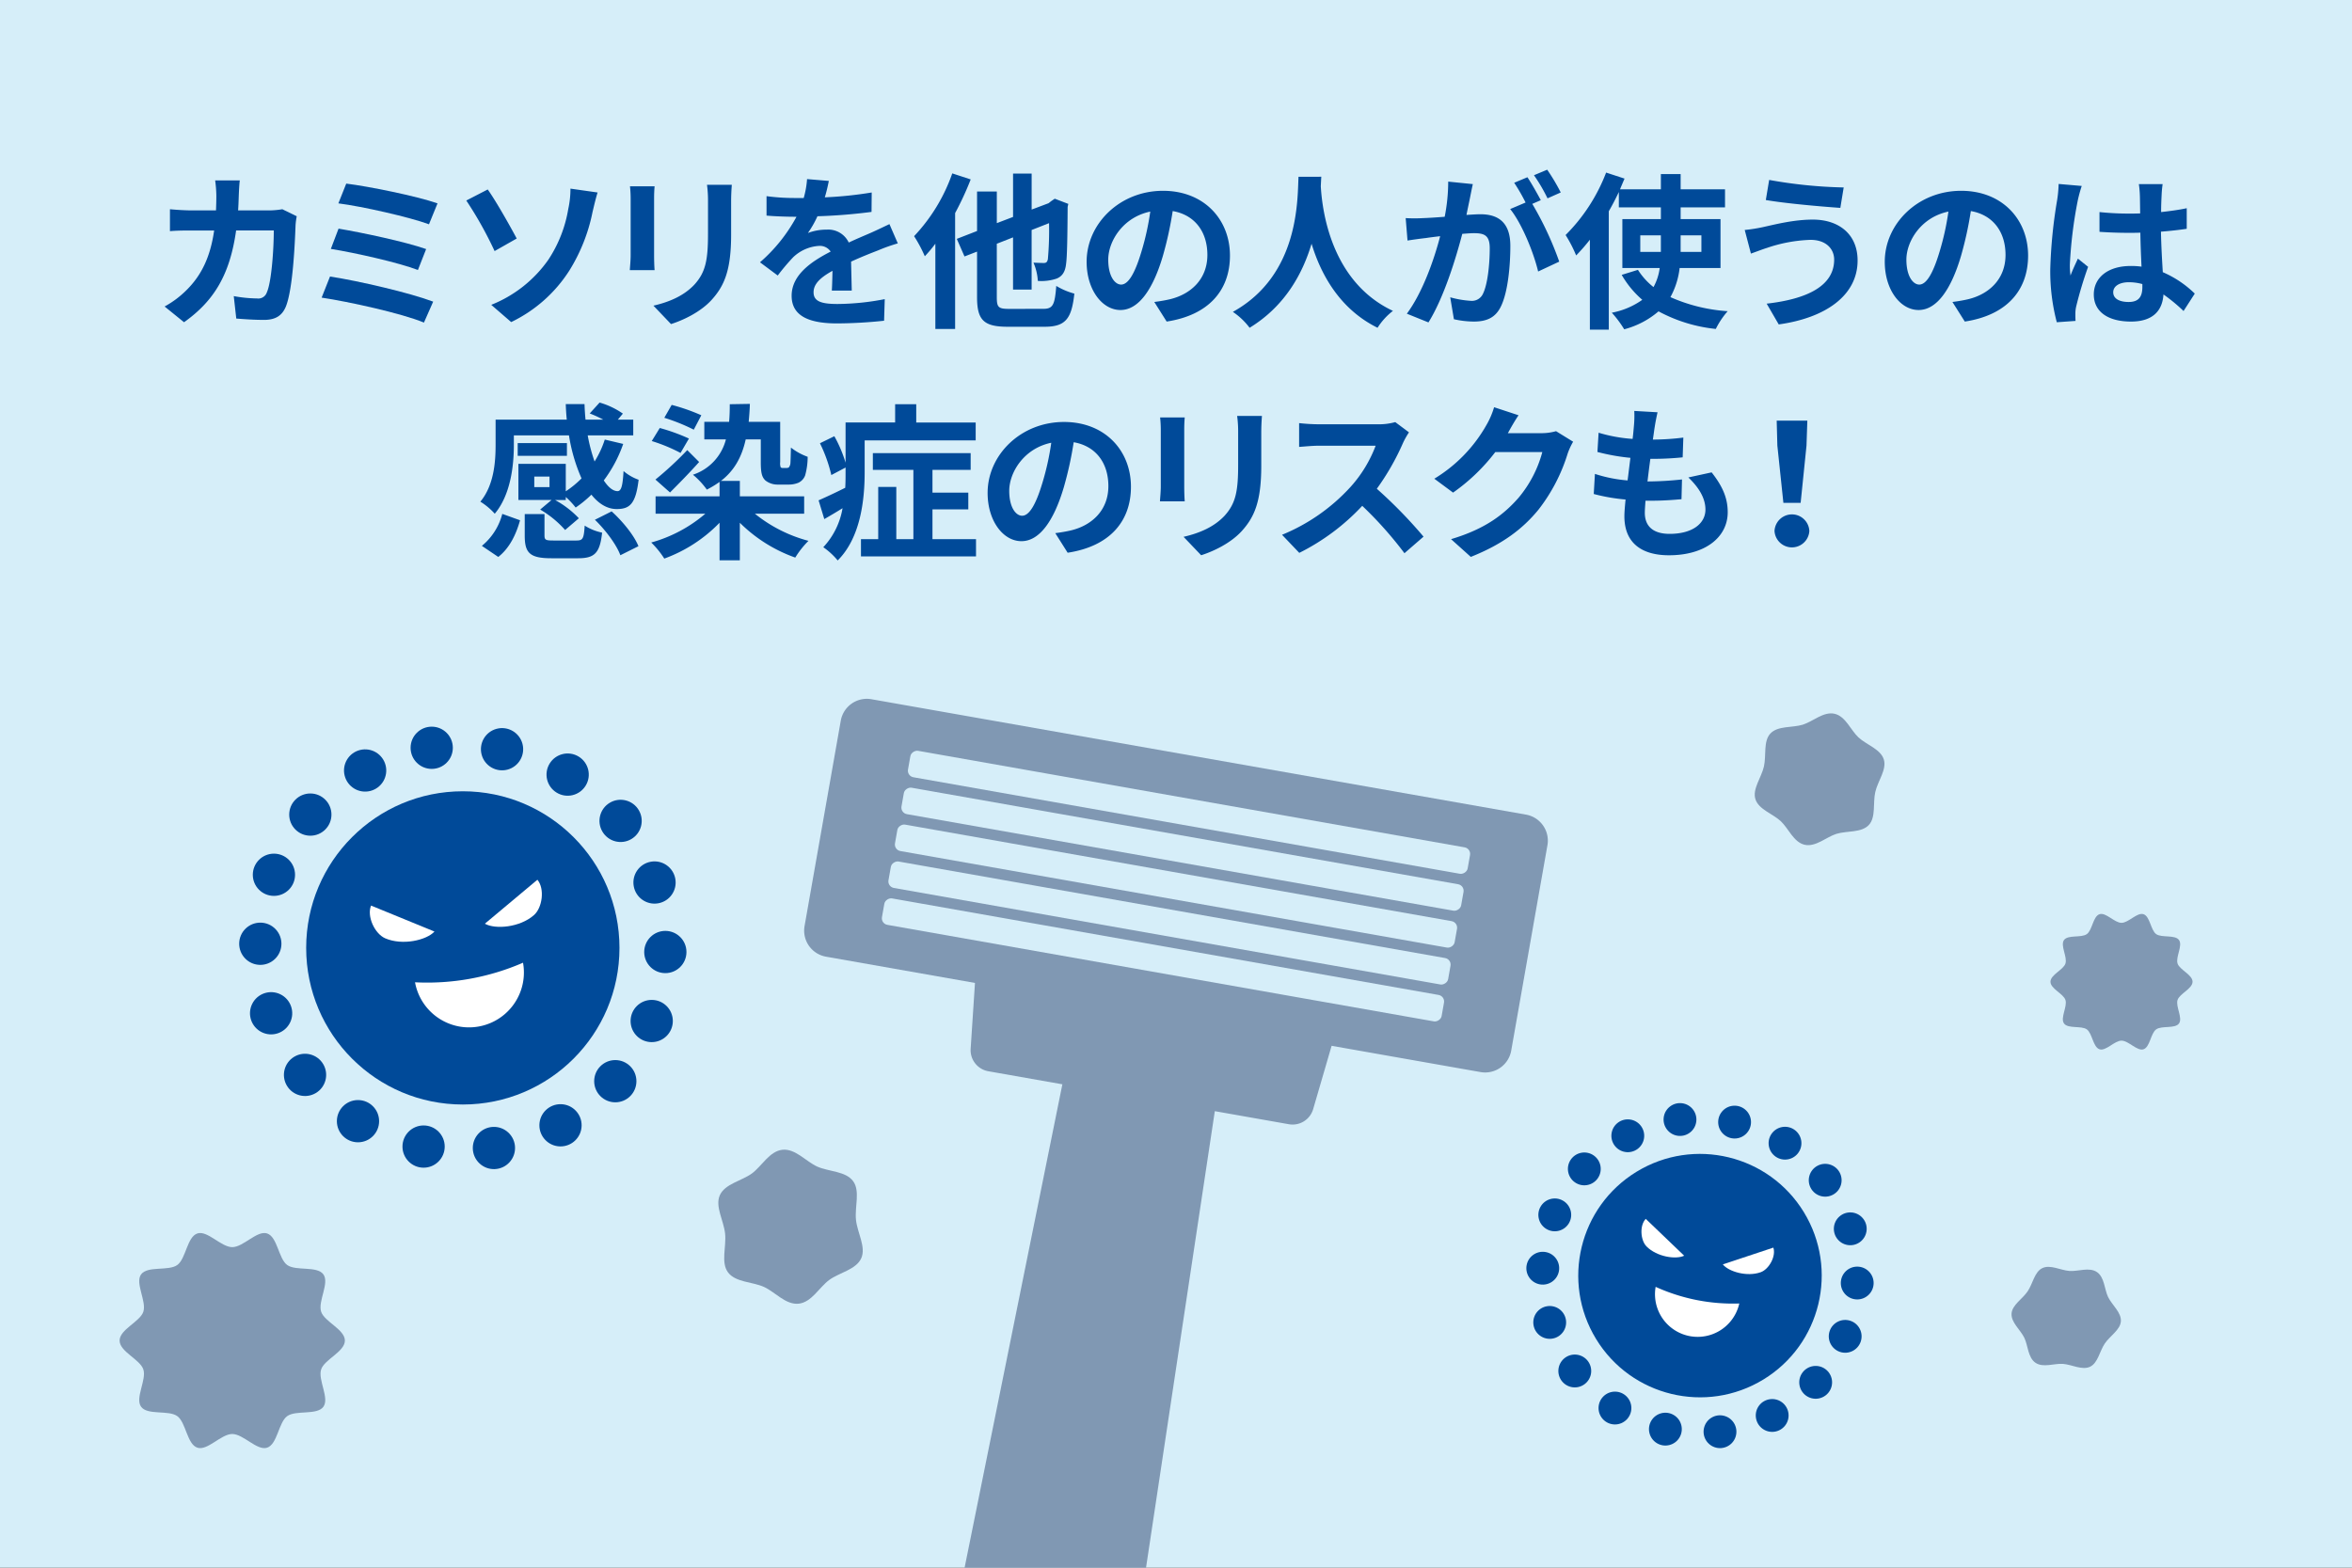 <svg xmlns="http://www.w3.org/2000/svg" xmlns:xlink="http://www.w3.org/1999/xlink" width="590" height="393.333" viewBox="0 0 590 393.333">
  <rect x="0" y="0" width="590" height="393.333" fill="#333333" stroke="none"/>
  <defs>
    <clipPath id="clip-path">
      <path id="パス_505" data-name="パス 505" d="M8445,5641.175H8150v393.333h590V5641.175Z" fill="none"/>
    </clipPath>
  </defs>
  <g id="グループ_222" data-name="グループ 222" transform="translate(-8150 -5641.175)">
    <g id="グループ_221" data-name="グループ 221" clip-path="url(#clip-path)">
      <g id="グループ_126" data-name="グループ 126">
        <path id="パス_468" data-name="パス 468" d="M8445,5641.175H8150v393.333h590V5641.175Z" fill="#d6eef9"/>
      </g>
      <g id="グループ_150" data-name="グループ 150">
        <g id="グループ_149" data-name="グループ 149">
          <g id="グループ_127" data-name="グループ 127">
            <path id="パス_469" data-name="パス 469" d="M8224.435,5695.433a18.171,18.171,0,0,0-.294,2.227c-.169,4.537-.673,16.256-2.478,20.542-.925,2.141-2.521,3.234-5.419,3.234-2.4,0-4.915-.168-6.975-.336l-.63-5.629a34.788,34.788,0,0,0,5.882.588,2.232,2.232,0,0,0,2.394-1.471c1.218-2.646,1.764-11.048,1.764-15.585h-9.451c-1.555,11.091-5.545,17.686-13.064,23.021l-4.873-3.949a24.028,24.028,0,0,0,5.5-4.117c3.908-3.864,6.008-8.569,6.932-14.955h-5.545c-1.429,0-3.738,0-5.545.168v-5.5c1.765.168,3.948.295,5.545.295h6.007c.042-1.176.085-2.394.085-3.655a31.1,31.1,0,0,0-.295-3.864h6.176c-.126.966-.21,2.73-.252,3.738-.042,1.3-.084,2.563-.168,3.781h7.9a20.528,20.528,0,0,0,3.193-.295Z" fill="#004a99"/>
          </g>
          <g id="グループ_128" data-name="グループ 128">
            <path id="パス_470" data-name="パス 470" d="M8258.661,5716.857l-2.312,5.251c-5.671-2.353-18.944-5.251-25.667-6.259l2.1-5.293C8239.967,5711.648,8252.905,5714.672,8258.661,5716.857Zm-1.765-13.191-2.06,5.251c-4.831-1.848-15.585-4.285-21.843-5.293l1.932-5.083C8240.933,5699.55,8251.6,5701.818,8256.9,5703.666Zm2.855-11.467-2.142,5.251c-4.873-1.807-16.8-4.5-22.727-5.251l1.975-4.957C8242.361,5687.914,8254.459,5690.35,8259.752,5692.2Z" fill="#004a99"/>
          </g>
          <g id="グループ_129" data-name="グループ 129">
            <path id="パス_471" data-name="パス 471" d="M8272.347,5688.712c2.1,2.941,5.714,9.368,7.269,12.308l-5.545,3.15a94.939,94.939,0,0,0-7.1-12.685Zm15.249,17.559a32.764,32.764,0,0,0,4.957-12.687,23.482,23.482,0,0,0,.546-5.083l6.807.967c-.5,1.6-.967,3.654-1.262,4.873a44.134,44.134,0,0,1-5.839,14.744,35.549,35.549,0,0,1-14.576,12.9l-5-4.327A31.819,31.819,0,0,0,8287.6,5706.271Z" fill="#004a99"/>
          </g>
          <g id="グループ_130" data-name="グループ 130">
            <path id="パス_472" data-name="パス 472" d="M8314.206,5687.914c-.084.924-.126,1.848-.126,3.192v14.2c0,1.05.042,2.689.126,3.654h-6.217c.042-.8.21-2.436.21-3.7v-14.157a28.568,28.568,0,0,0-.168-3.192Zm19.366-.378c-.084,1.176-.169,2.52-.169,4.2v8.317c0,9.031-1.765,12.9-4.872,16.341-2.773,3.066-7.143,5.125-10.208,6.091l-4.411-4.621c4.2-.966,7.729-2.563,10.292-5.293,2.855-3.151,3.4-6.3,3.4-12.854v-7.981a29.475,29.475,0,0,0-.253-4.2Z" fill="#004a99"/>
          </g>
          <g id="グループ_131" data-name="グループ 131">
            <path id="パス_473" data-name="パス 473" d="M8358.665,5714.084c.084-1.217.126-3.15.168-4.957-3.067,1.681-4.748,3.319-4.748,5.377,0,2.311,1.975,2.941,6.049,2.941a63.659,63.659,0,0,0,11.806-1.218l-.168,5.419a115.146,115.146,0,0,1-11.764.672c-6.51,0-11.426-1.555-11.426-6.932,0-5.292,5.042-8.653,9.789-11.09a3.253,3.253,0,0,0-2.9-1.427,10.294,10.294,0,0,0-6.512,2.856,53.435,53.435,0,0,0-3.864,4.579l-4.453-3.319a40.645,40.645,0,0,0,9.158-11.426h-.5c-1.679,0-4.746-.084-7.014-.294v-4.873a53.382,53.382,0,0,0,7.309.462h2.017a23.161,23.161,0,0,0,.841-4.746l5.461.462c-.21,1.008-.5,2.436-1.009,4.116a96.051,96.051,0,0,0,11.763-1.218l-.042,4.873a135.491,135.491,0,0,1-13.569,1.092,25.486,25.486,0,0,1-2.394,4.2,12.991,12.991,0,0,1,4.7-.841,5.668,5.668,0,0,1,5.545,3.236c2.142-1.009,3.907-1.723,5.63-2.479,1.595-.715,3.065-1.428,4.578-2.142l2.1,4.831a44.349,44.349,0,0,0-4.957,1.763c-1.848.715-4.2,1.639-6.762,2.815.042,2.31.126,5.377.168,7.267Z" fill="#004a99"/>
          </g>
          <g id="グループ_132" data-name="グループ 132">
            <path id="パス_474" data-name="パス 474" d="M8393.5,5686.192a75.982,75.982,0,0,1-3.907,8.443v29.07h-4.957v-21.382a34.973,34.973,0,0,1-2.646,3.15,34.552,34.552,0,0,0-2.689-5.041,44.1,44.1,0,0,0,9.578-15.753Zm18.189,32.472c2.478,0,2.9-1.009,3.276-5.755a17.423,17.423,0,0,0,4.536,1.931c-.671,6.218-2.142,8.318-7.435,8.318h-9.283c-5.965,0-7.688-1.638-7.688-7.393V5704.3l-3.149,1.219-1.934-4.411,5.083-1.975v-9.913h4.957v7.94l4.074-1.555v-10.88h4.663v9.031l4.244-1.595.63-.5.923-.631,3.4,1.3-.168.755c-.042,7.31-.126,12.351-.379,14.2-.21,2.1-.966,3.193-2.353,3.781a11.927,11.927,0,0,1-4.747.588,13.311,13.311,0,0,0-1.093-4.579c.925.042,2.1.084,2.563.084.589,0,.883-.168,1.051-.966a82.12,82.12,0,0,0,.294-9.031l-4.37,1.721v14.955h-4.663v-13.106l-4.074,1.6v13.442c0,2.521.42,2.9,3.109,2.9Z" fill="#004a99"/>
          </g>
          <g id="グループ_133" data-name="グループ 133">
            <path id="パス_475" data-name="パス 475" d="M8439.555,5716.941c1.6-.21,2.773-.42,3.865-.672,5.335-1.261,9.452-5.083,9.452-11.132,0-5.755-3.109-10.04-8.7-11.006a90.258,90.258,0,0,1-2.478,11.3c-2.479,8.4-6.091,13.526-10.628,13.526-4.578,0-8.486-5.083-8.486-12.1,0-9.577,8.36-17.811,19.156-17.811,10.292,0,16.8,7.183,16.8,16.257,0,8.737-5.377,14.954-15.878,16.551Zm-3.233-12.6a66.63,66.63,0,0,0,2.226-10.081c-6.889,1.428-10.544,7.477-10.544,12.056,0,4.2,1.681,6.259,3.235,6.259C8432.96,5712.572,8434.641,5709.967,8436.321,5704.338Z" fill="#004a99"/>
          </g>
          <g id="グループ_134" data-name="グループ 134">
            <path id="パス_476" data-name="パス 476" d="M8481.448,5685.519c-.042.673-.084,1.513-.126,2.4.336,5.8,2.435,23.9,18.1,31.253a16.452,16.452,0,0,0-3.864,4.243c-9.493-4.7-14.2-13.359-16.551-21.087-2.268,7.56-6.679,15.668-15.543,21.087a17.48,17.48,0,0,0-4.2-3.991c16.763-9.283,16.174-28.355,16.469-33.9Z" fill="#004a99"/>
          </g>
          <g id="グループ_135" data-name="グループ 135">
            <path id="パス_477" data-name="パス 477" d="M8519.46,5687.368c-.251,1.091-.5,2.394-.713,3.444-.252,1.261-.588,2.772-.882,4.285,1.386-.084,2.646-.168,3.485-.168,4.41,0,7.521,1.975,7.521,7.94,0,4.915-.589,11.551-2.354,15.164-1.387,2.9-3.654,3.823-6.848,3.823a23.577,23.577,0,0,1-4.957-.588l-.923-5.5a24.271,24.271,0,0,0,5.125.882,3.059,3.059,0,0,0,3.108-1.807c1.134-2.31,1.681-7.266,1.681-11.384,0-3.318-1.429-3.78-4.034-3.78-.671,0-1.679.084-2.855.168-1.639,6.3-4.663,16.089-8.485,22.222l-5.419-2.185c4.032-5.461,6.889-13.778,8.358-19.449-1.47.168-2.771.336-3.569.462-1.177.126-3.319.42-4.621.63l-.462-5.629a38.629,38.629,0,0,0,4.41,0c1.3-.042,3.276-.168,5.377-.336a46,46,0,0,0,.883-8.821Zm14.914,4.957a82.6,82.6,0,0,1,6.762,14.492l-5.293,2.478c-1.091-4.621-4.032-11.971-7.014-15.669l3.864-1.637a46.432,46.432,0,0,0-2.857-4.957l3.319-1.387c1.051,1.555,2.52,4.2,3.359,5.756Zm3.822-1.387a42.052,42.052,0,0,0-3.4-5.8l3.318-1.386a49.669,49.669,0,0,1,3.4,5.713Z" fill="#004a99"/>
          </g>
          <g id="グループ_136" data-name="グループ 136">
            <path id="パス_478" data-name="パス 478" d="M8571.336,5708.414a19.856,19.856,0,0,1-2.31,7.309,42.118,42.118,0,0,0,14.365,3.528,20.611,20.611,0,0,0-2.981,4.454,38.563,38.563,0,0,1-14.366-4.412,21.552,21.552,0,0,1-8.612,4.5,27.466,27.466,0,0,0-3.107-4.16,19.367,19.367,0,0,0,7.644-3.234,24.288,24.288,0,0,1-5.167-6.259l4.076-1.261a17.291,17.291,0,0,0,3.906,4.328,13.625,13.625,0,0,0,1.554-4.789h-9.367v-12.267h9.661v-2.941h-10.544v-3.864c-.755,1.6-1.595,3.235-2.52,4.831v29.7h-4.747v-22.559a46.589,46.589,0,0,1-3.444,3.949,32.844,32.844,0,0,0-2.647-5.125,44.58,44.58,0,0,0,10.166-15.669l4.621,1.513c-.378.882-.757,1.764-1.135,2.688h10.25v-3.823h4.957v3.823h11.132v4.536h-11.132v2.941h10v12.267Zm-4.705-4.034v-4.158h-5.167v4.158Zm4.957-4.158v4.158h5.209v-4.158Z" fill="#004a99"/>
          </g>
          <g id="グループ_137" data-name="グループ 137">
            <path id="パス_479" data-name="パス 479" d="M8604.09,5701.356a37.36,37.36,0,0,0-10.837,2.016c-1.218.378-2.814,1.008-4.033,1.429l-1.554-5.924a41.033,41.033,0,0,0,4.537-.713c3.065-.672,7.729-1.891,12.56-1.891,6.6,0,11.216,3.739,11.216,10.25,0,8.905-8.232,14.451-19.785,16.047l-3.024-5.209c10.334-1.176,16.929-4.536,16.929-11.048C8610.1,5703.582,8608,5701.314,8604.09,5701.356Zm8.4-13.149-.841,5.125c-4.873-.335-13.9-1.133-18.693-1.973l.84-5.041A117.485,117.485,0,0,0,8612.493,5688.207Z" fill="#004a99"/>
          </g>
          <g id="グループ_138" data-name="グループ 138">
            <path id="パス_480" data-name="パス 480" d="M8639.769,5716.941c1.6-.21,2.773-.42,3.865-.672,5.335-1.261,9.452-5.083,9.452-11.132,0-5.755-3.109-10.04-8.7-11.006a90.432,90.432,0,0,1-2.478,11.3c-2.479,8.4-6.091,13.526-10.628,13.526-4.579,0-8.486-5.083-8.486-12.1,0-9.577,8.36-17.811,19.156-17.811,10.292,0,16.8,7.183,16.8,16.257,0,8.737-5.377,14.954-15.877,16.551Zm-3.233-12.6a66.63,66.63,0,0,0,2.226-10.081c-6.889,1.428-10.544,7.477-10.544,12.056,0,4.2,1.682,6.259,3.235,6.259C8633.174,5712.572,8634.855,5709.967,8636.535,5704.338Z" fill="#004a99"/>
          </g>
          <g id="グループ_139" data-name="グループ 139">
            <path id="パス_481" data-name="パス 481" d="M8672.205,5687.83a34.907,34.907,0,0,0-1.008,3.7,110.014,110.014,0,0,0-1.976,16.089,19.268,19.268,0,0,0,.168,2.688c.547-1.471,1.22-2.856,1.85-4.243l2.562,2.059a99.488,99.488,0,0,0-2.981,9.913,8.214,8.214,0,0,0-.21,1.932c0,.42,0,1.135.042,1.723l-4.705.336a50.2,50.2,0,0,1-1.639-13.275,123.307,123.307,0,0,1,1.723-17.348,31.241,31.241,0,0,0,.378-4.075Zm25.541,31.379a42.622,42.622,0,0,0-5.041-4.159c-.252,3.949-2.521,6.806-8.15,6.806-5.713,0-9.324-2.437-9.324-6.806,0-4.242,3.569-7.14,9.24-7.14a18.709,18.709,0,0,1,2.731.168c-.126-2.563-.252-5.587-.294-8.528-1.008.042-2.018.042-2.983.042-2.436,0-4.789-.084-7.267-.252v-4.957a68.991,68.991,0,0,0,7.267.378c.966,0,1.976,0,2.941-.042-.042-2.058-.042-3.739-.084-4.621a23.509,23.509,0,0,0-.252-2.73h5.965a26.531,26.531,0,0,0-.252,2.688c-.042.924-.126,2.479-.126,4.327,2.268-.252,4.453-.547,6.427-.967v5.167c-2.016.294-4.2.546-6.469.714.084,4.033.294,7.352.462,10.166a26.441,26.441,0,0,1,8.022,5.377Zm-10.334-6.763a12.979,12.979,0,0,0-3.361-.462c-2.352,0-3.949.967-3.949,2.52,0,1.681,1.682,2.437,3.865,2.437,2.563,0,3.445-1.344,3.445-3.78Z" fill="#004a99"/>
          </g>
          <g id="グループ_140" data-name="グループ 140">
            <path id="パス_482" data-name="パス 482" d="M8278.9,5752.845c0,5.167-.8,12.476-4.789,17.223a16.482,16.482,0,0,0-3.614-3.025c3.446-4.158,3.824-10.04,3.824-14.282v-6.3h17.852q-.189-1.951-.252-3.906h4.705c.042,1.3.126,2.647.252,3.906h4.453a30.725,30.725,0,0,0-3.4-1.553l2.479-2.731a19.836,19.836,0,0,1,5.838,2.773l-1.26,1.511h3.864v3.95h-11.427a42.32,42.32,0,0,0,1.724,6.552,24.331,24.331,0,0,0,2.562-5.5l4.621,1.093a33.455,33.455,0,0,1-4.873,9.157c1.134,1.723,2.311,2.689,3.487,2.689.925-.042,1.261-1.428,1.47-5.041a11.919,11.919,0,0,0,3.781,2.184c-.714,5.965-2.144,7.352-5.5,7.352-2.4,0-4.537-1.345-6.344-3.613a28.325,28.325,0,0,1-3.948,3.235,19.607,19.607,0,0,0-2.479-2.646v.755h-2.687a23.972,23.972,0,0,1,5.966,4.58l-3.446,2.94a25.53,25.53,0,0,0-6.258-5.125l2.855-2.4h-8.316v-9.073h11.887v6.889a24.219,24.219,0,0,0,3.95-3.234,43.077,43.077,0,0,1-3.151-10.8H8278.9Zm-8.024,25.288a15.364,15.364,0,0,0,5.124-8.023l4.454,1.6c-.966,3.486-2.605,6.972-5.461,9.2Zm21.339-22.6h-12.349v-3.193h12.349Zm2.354,21.256c1.638,0,1.89-.42,2.1-3.74a13.052,13.052,0,0,0,4.37,1.765c-.546,5.167-1.933,6.427-6.007,6.427h-6.723c-5.419,0-6.679-1.344-6.679-5.671v-5.419h4.956v5.377c0,1.135.336,1.261,2.27,1.261Zm-6.722-16.047h-3.822v2.646h3.822Zm15.585,8.737c2.731,2.478,5.63,6.007,6.722,8.737l-4.537,2.269c-.924-2.563-3.655-6.259-6.385-8.9Z" fill="#004a99"/>
          </g>
          <g id="グループ_141" data-name="グループ 141">
            <path id="パス_483" data-name="パス 483" d="M8339.368,5770.068a35.961,35.961,0,0,0,13.441,6.805,22.446,22.446,0,0,0-3.317,4.2,37.487,37.487,0,0,1-13.905-8.738v9.411H8330.5v-9.411a36.764,36.764,0,0,1-13.862,8.99,22.638,22.638,0,0,0-3.276-4.033,35.391,35.391,0,0,0,13.568-7.225h-12.477V5765.7H8330.5v-3.614a23.645,23.645,0,0,1-3.192,1.933,19.464,19.464,0,0,0-3.486-3.738,12.583,12.583,0,0,0,8.274-8.865h-5.419v-4.41h6.219c.126-1.386.168-2.814.168-4.411l5.041-.084c-.042,1.6-.168,3.067-.294,4.495h7.9v10.123a2.951,2.951,0,0,0,.126,1.3.774.774,0,0,0,.546.168h.8a1.6,1.6,0,0,0,.672-.126,1.91,1.91,0,0,0,.421-1.05c.042-.631.084-2.1.127-3.949a15.007,15.007,0,0,0,4.2,2.311,17.529,17.529,0,0,1-.63,4.663,3.317,3.317,0,0,1-1.68,1.847,6.466,6.466,0,0,1-2.563.463h-2.6a4.92,4.92,0,0,1-3.151-1.051c-.8-.8-1.134-1.722-1.134-4.537v-5.755h-3.781c-1.008,4.58-2.981,7.94-6.217,10.418h4.747v3.866h16.131v4.368Zm-18.652-15.248a41.27,41.27,0,0,0-7.224-2.984l2.015-3.276a47.768,47.768,0,0,1,7.311,2.646Zm-6.3,6.678a85.266,85.266,0,0,0,7.982-7.393l2.981,2.982c-2.352,2.647-4.957,5.293-7.309,7.646Zm9.62-12.518a48.142,48.142,0,0,0-7.394-2.982l1.849-3.235a49.061,49.061,0,0,1,7.435,2.6Z" fill="#004a99"/>
          </g>
          <g id="グループ_142" data-name="グループ 142">
            <path id="パス_484" data-name="パス 484" d="M8366.9,5759.692c0,6.722-.968,16.341-6.765,22.1a17.942,17.942,0,0,0-3.611-3.32,18.953,18.953,0,0,0,4.831-9.787c-1.556.966-3.108,1.89-4.579,2.731l-1.43-4.706c1.724-.755,4.159-1.89,6.681-3.15.084-1.345.084-2.646.084-3.907v-1.176l-3.571,1.891a36.948,36.948,0,0,0-2.856-7.982l3.612-1.764a33.1,33.1,0,0,1,2.815,6.636v-10.081h12.434V5742.6h5.293v4.579h14.912v4.494H8366.9Zm27.934,16.762v4.326h-28.859v-4.326h4.327v-13.107h4.537v13.107h4.285v-17.392h-10.167v-4.2h24.534v4.2h-9.578v5.713h8.989v4.2h-8.989v7.478Z" fill="#004a99"/>
          </g>
          <g id="グループ_143" data-name="グループ 143">
            <path id="パス_485" data-name="パス 485" d="M8414.718,5774.941c1.6-.21,2.773-.42,3.866-.672,5.334-1.261,9.451-5.083,9.451-11.132,0-5.755-3.109-10.04-8.7-11.006a90.258,90.258,0,0,1-2.478,11.3c-2.479,8.4-6.092,13.526-10.628,13.526-4.579,0-8.485-5.083-8.485-12.1,0-9.577,8.359-17.811,19.155-17.811,10.292,0,16.8,7.183,16.8,16.257,0,8.737-5.377,14.954-15.878,16.551Zm-3.233-12.6a66.511,66.511,0,0,0,2.226-10.081c-6.889,1.428-10.543,7.477-10.543,12.056,0,4.2,1.68,6.259,3.234,6.259C8408.124,5770.572,8409.8,5767.967,8411.484,5762.338Z" fill="#004a99"/>
          </g>
          <g id="グループ_144" data-name="グループ 144">
            <path id="パス_486" data-name="パス 486" d="M8447.192,5745.914c-.084.924-.126,1.848-.126,3.192v14.2c0,1.05.042,2.689.126,3.654h-6.218c.042-.8.21-2.436.21-3.7v-14.157a28.568,28.568,0,0,0-.168-3.192Zm19.365-.378c-.084,1.176-.169,2.52-.169,4.2v8.317c0,9.031-1.763,12.9-4.872,16.341-2.771,3.066-7.141,5.125-10.208,6.091l-4.41-4.621c4.2-.966,7.729-2.563,10.292-5.293,2.855-3.151,3.4-6.3,3.4-12.854v-7.981a29.636,29.636,0,0,0-.252-4.2Z" fill="#004a99"/>
          </g>
          <g id="グループ_145" data-name="グループ 145">
            <path id="パス_487" data-name="パス 487" d="M8503.442,5749.653a19.918,19.918,0,0,0-1.472,2.6,61.686,61.686,0,0,1-6.594,11.552,117.75,117.75,0,0,1,11.719,12.014l-4.788,4.159a95.747,95.747,0,0,0-10.586-11.888,55.371,55.371,0,0,1-15.795,11.8l-4.327-4.537a47.61,47.61,0,0,0,17.225-12.056,32.554,32.554,0,0,0,6.259-10.292h-14.241c-1.764,0-4.075.252-4.957.294v-5.965a46.949,46.949,0,0,0,4.957.294h14.786a15.18,15.18,0,0,0,4.37-.546Z" fill="#004a99"/>
          </g>
          <g id="グループ_146" data-name="グループ 146">
            <path id="パス_488" data-name="パス 488" d="M8544.62,5752a16.813,16.813,0,0,0-1.386,3.025,43.861,43.861,0,0,1-7.311,14.03c-3.991,4.873-9.074,8.695-16.971,11.846l-4.956-4.452c8.611-2.563,13.274-6.218,16.928-10.376a29.852,29.852,0,0,0,5.965-11.469h-11.8a47.863,47.863,0,0,1-10.585,10.166l-4.706-3.486a37.009,37.009,0,0,0,13.107-13.527,20.21,20.21,0,0,0,1.891-4.411l6.132,2.017c-1.007,1.47-2.058,3.36-2.562,4.285l-.126.21h8.442a13.469,13.469,0,0,0,3.655-.5Z" fill="#004a99"/>
          </g>
          <g id="グループ_147" data-name="グループ 147">
            <path id="パス_489" data-name="パス 489" d="M8579.365,5759.692c2.771,3.529,4.033,6.47,4.033,10,0,6.259-5.63,10.8-14.745,10.8-6.554,0-11.175-2.857-11.175-9.788,0-1.008.127-2.478.295-4.2a46.5,46.5,0,0,1-7.981-1.387l.294-5.04a35.344,35.344,0,0,0,8.192,1.637c.252-1.848.462-3.78.714-5.67a51.861,51.861,0,0,1-8.276-1.471l.294-4.83a38.5,38.5,0,0,0,8.528,1.553c.168-1.259.252-2.394.336-3.318a26.206,26.206,0,0,0,.084-3.7l5.838.336c-.335,1.511-.545,2.6-.713,3.7-.126.714-.252,1.807-.462,3.15a61.276,61.276,0,0,0,7.645-.5l-.168,4.957a74.559,74.559,0,0,1-8.106.378c-.252,1.848-.5,3.823-.715,5.67h.294a82.825,82.825,0,0,0,8.359-.5l-.126,4.957c-2.352.209-4.789.377-7.351.377h-1.681c-.084,1.218-.169,2.269-.169,3.025,0,3.4,2.1,5.293,6.218,5.293,5.8,0,8.989-2.647,8.989-6.091,0-2.814-1.6-5.5-4.284-8.065Z" fill="#004a99"/>
          </g>
          <g id="グループ_148" data-name="グループ 148">
            <path id="パス_490" data-name="パス 490" d="M8595.137,5774.4a4.374,4.374,0,0,1,8.738,0,4.377,4.377,0,0,1-8.738,0Zm.714-21.424-.168-6.259h7.688l-.21,6.259-1.47,14.366h-4.327Z" fill="#004a99"/>
          </g>
        </g>
      </g>
      <g id="グループ_151" data-name="グループ 151">
        <path id="パス_491" data-name="パス 491" d="M8445,5641.175H8150v393.333h590V5641.175Z" fill="none"/>
      </g>
      <g id="グループ_165" data-name="グループ 165">
        <g id="グループ_153" data-name="グループ 153">
          <g id="グループ_152" data-name="グループ 152">
            <path id="パス_492" data-name="パス 492" d="M8360.91,5821.993l-9.085,51.525a6.636,6.636,0,0,0,5.382,7.688l37.366,6.588-1.084,16.51a5.375,5.375,0,0,0,4.431,5.646l18.577,3.275-41.669,206.038a11.863,11.863,0,0,0,9.568,14.035l25.236,4.45a11.864,11.864,0,0,0,13.791-9.916l31.313-207.864,18.578,3.276a5.375,5.375,0,0,0,6.093-3.79l4.629-15.885,37.365,6.589a6.637,6.637,0,0,0,7.688-5.383l9.086-51.526a6.636,6.636,0,0,0-5.383-7.687l-164.2-28.952A6.636,6.636,0,0,0,8360.91,5821.993Z" fill="#8098b3"/>
          </g>
        </g>
        <g id="グループ_164" data-name="グループ 164">
          <g id="グループ_155" data-name="グループ 155">
            <g id="グループ_154" data-name="グループ 154">
              <rect id="長方形_30" data-name="長方形 30" width="6.734" height="142.532" rx="1.667" transform="matrix(0.174, -0.985, 0.985, 0.174, 8377.481, 5835.897)" fill="#d6eef9"/>
            </g>
          </g>
          <g id="グループ_157" data-name="グループ 157">
            <g id="グループ_156" data-name="グループ 156">
              <rect id="長方形_31" data-name="長方形 31" width="6.734" height="142.532" rx="1.667" transform="matrix(0.174, -0.985, 0.985, 0.174, 8375.849, 5845.155)" fill="#d6eef9"/>
            </g>
          </g>
          <g id="グループ_159" data-name="グループ 159">
            <g id="グループ_158" data-name="グループ 158">
              <rect id="長方形_32" data-name="長方形 32" width="6.734" height="142.532" rx="1.667" transform="matrix(0.174, -0.985, 0.985, 0.174, 8374.216, 5854.414)" fill="#d6eef9"/>
            </g>
          </g>
          <g id="グループ_161" data-name="グループ 161">
            <g id="グループ_160" data-name="グループ 160">
              <rect id="長方形_33" data-name="長方形 33" width="6.734" height="142.532" rx="1.667" transform="matrix(0.174, -0.985, 0.985, 0.174, 8372.584, 5863.672)" fill="#d6eef9"/>
            </g>
          </g>
          <g id="グループ_163" data-name="グループ 163">
            <g id="グループ_162" data-name="グループ 162">
              <rect id="長方形_34" data-name="長方形 34" width="6.734" height="142.532" rx="1.667" transform="matrix(0.174, -0.985, 0.985, 0.174, 8370.951, 5872.93)" fill="#d6eef9"/>
            </g>
          </g>
        </g>
      </g>
      <g id="グループ_166" data-name="グループ 166">
        <path id="パス_493" data-name="パス 493" d="M8602.691,5853.125c-2.77-.633-4.055-4.123-5.994-5.928-2-1.862-5.554-2.927-6.36-5.539-.783-2.531,1.508-5.388,2.141-8.157s-.188-6.338,1.615-8.278c1.862-2,5.523-1.418,8.135-2.225,2.532-.783,5.205-3.368,7.975-2.736s4.054,4.124,5.994,5.928c2,1.862,5.553,2.927,6.36,5.539.782,2.532-1.509,5.389-2.142,8.158s.19,6.337-1.615,8.277c-1.861,2-5.522,1.419-8.135,2.226C8608.133,5851.173,8605.46,5853.758,8602.691,5853.125Z" fill="#8098b3"/>
      </g>
      <g id="グループ_167" data-name="グループ 167">
        <path id="パス_494" data-name="パス 494" d="M8660.609,5983.1c-1.918-1.3-1.866-4.33-2.81-6.274-.973-2.005-3.357-3.862-3.2-6.086.152-2.155,2.736-3.651,4.034-5.57s1.725-4.873,3.668-5.816c2.006-.973,4.617.55,6.841.707,2.155.151,4.95-1.026,6.868.272s1.866,4.33,2.81,6.274c.973,2,3.357,3.862,3.2,6.086-.151,2.155-2.735,3.651-4.032,5.57s-1.726,4.873-3.669,5.816c-2.007.973-4.617-.55-6.841-.707C8665.322,5983.219,8662.527,5984.4,8660.609,5983.1Z" fill="#8098b3"/>
      </g>
      <g id="グループ_168" data-name="グループ 168">
        <path id="パス_495" data-name="パス 495" d="M8350.343,5968.27c-3.254.343-5.956-2.982-8.744-4.225-2.876-1.283-7.143-1.12-9-3.665-1.8-2.468-.364-6.436-.707-9.69s-2.57-6.836-1.326-9.624c1.282-2.876,5.489-3.6,8.035-5.459,2.468-1.8,4.418-5.611,7.672-5.954s5.956,2.982,8.742,4.225c2.876,1.283,7.145,1.12,9,3.665,1.8,2.468.365,6.436.707,9.69s2.57,6.836,1.327,9.624c-1.283,2.875-5.491,3.6-8.036,5.459C8355.547,5964.113,8353.6,5967.927,8350.343,5968.27Z" fill="#8098b3"/>
      </g>
      <g id="グループ_169" data-name="グループ 169">
        <path id="パス_496" data-name="パス 496" d="M8236.513,5977.524c0,2.788-5.14,4.73-5.957,7.246-.847,2.608,2.141,7.194.562,9.365-1.6,2.192-6.892.76-9.084,2.355-2.17,1.58-2.436,7.067-5.043,7.914-2.517.817-5.945-3.44-8.734-3.44s-6.217,4.257-8.732,3.44c-2.608-.847-2.873-6.334-5.043-7.914-2.193-1.6-7.489-.163-9.084-2.355-1.58-2.171,1.408-6.757.561-9.365-.817-2.516-5.957-4.458-5.957-7.246s5.14-4.73,5.957-7.246c.847-2.608-2.141-7.195-.561-9.365,1.6-2.192,6.891-.76,9.084-2.356,2.17-1.579,2.435-7.067,5.043-7.913,2.516-.817,5.944,3.44,8.732,3.44s6.218-4.257,8.734-3.44c2.607.846,2.873,6.334,5.043,7.914,2.192,1.595,7.489.163,9.084,2.355,1.58,2.171-1.408,6.757-.562,9.365C8231.373,5972.794,8236.513,5974.735,8236.513,5977.524Z" fill="#8098b3"/>
      </g>
      <g id="グループ_170" data-name="グループ 170">
        <path id="パス_497" data-name="パス 497" d="M8700,5887.491c0,1.759-3.241,2.983-3.757,4.57-.533,1.644,1.35,4.537.354,5.906s-4.345.479-5.728,1.485-1.536,4.456-3.18,4.99c-1.588.516-3.749-2.169-5.509-2.169s-3.921,2.685-5.507,2.169c-1.645-.534-1.812-3.994-3.181-4.99s-4.722-.1-5.729-1.486c-1-1.368.889-4.261.354-5.9-.516-1.587-3.757-2.811-3.757-4.57s3.241-2.983,3.757-4.569c.534-1.645-1.351-4.537-.354-5.906s4.347-.479,5.729-1.485,1.536-4.457,3.181-4.991c1.586-.515,3.749,2.17,5.507,2.17s3.921-2.685,5.509-2.17c1.644.534,1.811,4,3.18,4.991s4.722.1,5.728,1.485-.887,4.261-.354,5.906C8696.759,5884.509,8700,5885.733,8700,5887.491Z" fill="#8098b3"/>
      </g>
      <g id="グループ_195" data-name="グループ 195">
        <g id="グループ_190" data-name="グループ 190">
          <g id="グループ_171" data-name="グループ 171">
            <circle id="楕円形_1" data-name="楕円形 1" cx="39.295" cy="39.295" r="39.295" transform="translate(8226.804 5839.707)" fill="#004a99"/>
          </g>
          <g id="グループ_172" data-name="グループ 172">
            <circle id="楕円形_2" data-name="楕円形 2" cx="5.298" cy="5.298" r="5.298" transform="translate(8252.997 5823.496)" fill="#004a99"/>
          </g>
          <g id="グループ_173" data-name="グループ 173">
            <circle id="楕円形_3" data-name="楕円形 3" cx="5.298" cy="5.298" r="5.298" transform="translate(8235.169 5830.636) rotate(-14.037)" fill="#004a99"/>
          </g>
          <g id="グループ_174" data-name="グループ 174">
            <circle id="楕円形_4" data-name="楕円形 4" cx="5.298" cy="5.298" r="5.298" transform="translate(8222.55 5840.258)" fill="#004a99"/>
          </g>
          <g id="グループ_175" data-name="グループ 175">
            <circle id="楕円形_5" data-name="楕円形 5" cx="5.298" cy="5.298" r="5.298" transform="translate(8213.417 5855.357)" fill="#004a99"/>
          </g>
          <g id="グループ_176" data-name="グループ 176">
            <circle id="楕円形_6" data-name="楕円形 6" cx="5.298" cy="5.298" r="5.298" transform="matrix(0.721, -0.693, 0.693, 0.721, 8207.807, 5877.815)" fill="#004a99"/>
          </g>
          <g id="グループ_177" data-name="グループ 177">
            <circle id="楕円形_7" data-name="楕円形 7" cx="5.298" cy="5.298" r="5.298" transform="translate(8210.917 5897.824) rotate(-63.834)" fill="#004a99"/>
          </g>
          <g id="グループ_178" data-name="グループ 178">
            <circle id="楕円形_8" data-name="楕円形 8" cx="5.298" cy="5.298" r="5.298" transform="translate(8219.257 5909.019) rotate(-30.744)" fill="#004a99"/>
          </g>
          <g id="グループ_179" data-name="グループ 179">
            <circle id="楕円形_9" data-name="楕円形 9" cx="5.298" cy="5.298" r="5.298" transform="translate(8234.505 5917.181)" fill="#004a99"/>
          </g>
          <g id="グループ_180" data-name="グループ 180">
            <circle id="楕円形_10" data-name="楕円形 10" cx="5.298" cy="5.298" r="5.298" transform="translate(8250.961 5923.552)" fill="#004a99"/>
          </g>
          <g id="グループ_181" data-name="グループ 181">
            <circle id="楕円形_11" data-name="楕円形 11" cx="5.298" cy="5.298" r="5.298" transform="translate(8266.415 5929.504) rotate(-47.254)" fill="#004a99"/>
          </g>
          <g id="グループ_182" data-name="グループ 182">
            <circle id="楕円形_12" data-name="楕円形 12" cx="5.298" cy="5.298" r="5.298" transform="translate(8285.223 5928.727) rotate(-89.101)" fill="#004a99"/>
          </g>
          <g id="グループ_183" data-name="グループ 183">
            <circle id="楕円形_13" data-name="楕円形 13" cx="5.298" cy="5.298" r="5.298" transform="translate(8299.051 5907.149)" fill="#004a99"/>
          </g>
          <g id="グループ_184" data-name="グループ 184">
            <circle id="楕円形_14" data-name="楕円形 14" cx="5.298" cy="5.298" r="5.298" transform="translate(8308.184 5892.049)" fill="#004a99"/>
          </g>
          <g id="グループ_185" data-name="グループ 185">
            <circle id="楕円形_15" data-name="楕円形 15" cx="5.298" cy="5.298" r="5.298" transform="translate(8311.601 5874.737)" fill="#004a99"/>
          </g>
          <g id="グループ_186" data-name="グループ 186">
            <circle id="楕円形_16" data-name="楕円形 16" cx="5.298" cy="5.298" r="5.298" transform="translate(8308.058 5858.291) rotate(-9.908)" fill="#004a99"/>
          </g>
          <g id="グループ_187" data-name="グループ 187">
            <circle id="楕円形_17" data-name="楕円形 17" cx="5.298" cy="5.298" r="5.298" transform="matrix(0.863, -0.505, 0.505, 0.863, 8298.43, 5845.24)" fill="#004a99"/>
          </g>
          <g id="グループ_188" data-name="グループ 188">
            <circle id="楕円形_18" data-name="楕円形 18" cx="5.298" cy="5.298" r="5.298" transform="matrix(0.521, -0.854, 0.854, 0.521, 8285.112, 5837.288)" fill="#004a99"/>
          </g>
          <g id="グループ_189" data-name="グループ 189">
            <circle id="楕円形_19" data-name="楕円形 19" cx="5.298" cy="5.298" r="5.298" transform="translate(8269.471 5825.37) rotate(-14.674)" fill="#004a99"/>
          </g>
        </g>
        <g id="グループ_194" data-name="グループ 194">
          <g id="グループ_191" data-name="グループ 191">
            <path id="パス_498" data-name="パス 498" d="M8281.2,5882.719a13.766,13.766,0,1,1-27.091,4.914,60.372,60.372,0,0,0,27.091-4.914Z" fill="#fff"/>
          </g>
          <g id="グループ_192" data-name="グループ 192">
            <path id="パス_499" data-name="パス 499" d="M8284.808,5861.9c1.892,2.26,1.245,7.019-.866,8.876-3.565,3.135-9.745,3.622-12.314,2.156Z" fill="#fff"/>
          </g>
          <g id="グループ_193" data-name="グループ 193">
            <path id="パス_500" data-name="パス 500" d="M8243.081,5868.384c-1.116,2.728.943,7.066,3.52,8.2,4.349,1.9,10.385.493,12.388-1.684Z" fill="#fff"/>
          </g>
        </g>
      </g>
      <g id="グループ_220" data-name="グループ 220">
        <g id="グループ_215" data-name="グループ 215">
          <g id="グループ_196" data-name="グループ 196">
            <circle id="楕円形_20" data-name="楕円形 20" cx="30.535" cy="30.535" r="30.535" transform="translate(8534.469 5951.082) rotate(-31.411)" fill="#004a99"/>
          </g>
          <g id="グループ_197" data-name="グループ 197">
            <circle id="楕円形_21" data-name="楕円形 21" cx="4.117" cy="4.117" r="4.117" transform="translate(8581.006 5918.593)" fill="#004a99"/>
          </g>
          <g id="グループ_198" data-name="グループ 198">
            <circle id="楕円形_22" data-name="楕円形 22" cx="4.117" cy="4.117" r="4.117" transform="translate(8565.663 5921.233) rotate(-36.796)" fill="#004a99"/>
          </g>
          <g id="グループ_199" data-name="グループ 199">
            <circle id="楕円形_23" data-name="楕円形 23" cx="4.117" cy="4.117" r="4.117" transform="translate(8553.633 5929.577) rotate(-81.161)" fill="#004a99"/>
          </g>
          <g id="グループ_200" data-name="グループ 200">
            <circle id="楕円形_24" data-name="楕円形 24" cx="4.117" cy="4.117" r="4.117" transform="translate(8541.686 5935.426) rotate(-54.628)" fill="#004a99"/>
          </g>
          <g id="グループ_201" data-name="グループ 201">
            <circle id="楕円形_25" data-name="楕円形 25" cx="4.117" cy="4.117" r="4.117" transform="matrix(0.486, -0.874, 0.874, 0.486, 8534.418, 5947.585)" fill="#004a99"/>
          </g>
          <g id="グループ_202" data-name="グループ 202">
            <circle id="楕円形_26" data-name="楕円形 26" cx="4.117" cy="4.117" r="4.117" transform="translate(8532.242 5962.718) rotate(-80.124)" fill="#004a99"/>
          </g>
          <g id="グループ_203" data-name="グループ 203">
            <circle id="楕円形_27" data-name="楕円形 27" cx="4.117" cy="4.117" r="4.117" transform="translate(8534.027 5969.559) rotate(-9.142)" fill="#004a99"/>
          </g>
          <g id="グループ_204" data-name="グループ 204">
            <path id="パス_501" data-name="パス 501" d="M8542.541,5981.88a4.117,4.117,0,1,1-.78,5.769A4.116,4.116,0,0,1,8542.541,5981.88Z" fill="#004a99"/>
          </g>
          <g id="グループ_205" data-name="グループ 205">
            <circle id="楕円形_28" data-name="楕円形 28" cx="4.117" cy="4.117" r="4.117" transform="translate(8550.996 5990.336)" fill="#004a99"/>
          </g>
          <g id="グループ_206" data-name="グループ 206">
            <circle id="楕円形_29" data-name="楕円形 29" cx="4.117" cy="4.117" r="4.117" transform="translate(8562.111 6001.144) rotate(-58.9)" fill="#004a99"/>
          </g>
          <g id="グループ_207" data-name="グループ 207">
            <circle id="楕円形_30" data-name="楕円形 30" cx="4.117" cy="4.117" r="4.117" transform="translate(8576.224 6002.935) rotate(-70.902)" fill="#004a99"/>
          </g>
          <g id="グループ_208" data-name="グループ 208">
            <circle id="楕円形_31" data-name="楕円形 31" cx="4.117" cy="4.117" r="4.117" transform="matrix(0.992, -0.126, 0.126, 0.992, 8589.949, 5992.749)" fill="#004a99"/>
          </g>
          <g id="グループ_209" data-name="グループ 209">
            <circle id="楕円形_32" data-name="楕円形 32" cx="4.117" cy="4.117" r="4.117" transform="matrix(0.599, -0.801, 0.801, 0.599, 8599.698, 5988.835)" fill="#004a99"/>
          </g>
          <g id="グループ_210" data-name="グループ 210">
            <circle id="楕円形_33" data-name="楕円形 33" cx="4.117" cy="4.117" r="4.117" transform="matrix(0.317, -0.948, 0.948, 0.317, 8607.658, 5979.062)" fill="#004a99"/>
          </g>
          <g id="グループ_211" data-name="グループ 211">
            <circle id="楕円形_34" data-name="楕円形 34" cx="4.117" cy="4.117" r="4.117" transform="translate(8611.767 5958.97)" fill="#004a99"/>
          </g>
          <g id="グループ_212" data-name="グループ 212">
            <circle id="楕円形_35" data-name="楕円形 35" cx="4.117" cy="4.117" r="4.117" transform="translate(8608.336 5949.028) rotate(-40.498)" fill="#004a99"/>
          </g>
          <g id="グループ_213" data-name="グループ 213">
            <circle id="楕円形_36" data-name="楕円形 36" cx="4.117" cy="4.117" r="4.117" transform="translate(8602.276 5935.621) rotate(-28.238)" fill="#004a99"/>
          </g>
          <g id="グループ_214" data-name="グループ 214">
            <circle id="楕円形_37" data-name="楕円形 37" cx="4.117" cy="4.117" r="4.117" transform="matrix(0.647, -0.762, 0.762, 0.647, 8591.971, 5928.475)" fill="#004a99"/>
          </g>
        </g>
        <g id="グループ_219" data-name="グループ 219">
          <g id="グループ_216" data-name="グループ 216">
            <path id="パス_502" data-name="パス 502" d="M8586.3,5968.221a10.7,10.7,0,0,1-20.983-4.175,46.9,46.9,0,0,0,20.983,4.175Z" fill="#fff"/>
          </g>
          <g id="グループ_217" data-name="グループ 217">
            <path id="パス_503" data-name="パス 503" d="M8594.845,5954.2c.724,2.173-1.1,5.429-3.158,6.169-3.471,1.249-8.076-.162-9.516-1.954Z" fill="#fff"/>
          </g>
          <g id="グループ_218" data-name="グループ 218">
            <path id="パス_504" data-name="パス 504" d="M8562.834,5946.988c-1.585,1.653-1.334,5.376.207,6.927,2.6,2.617,7.365,3.318,9.434,2.316Z" fill="#fff"/>
          </g>
        </g>
      </g>
    </g>
  </g>
</svg>

